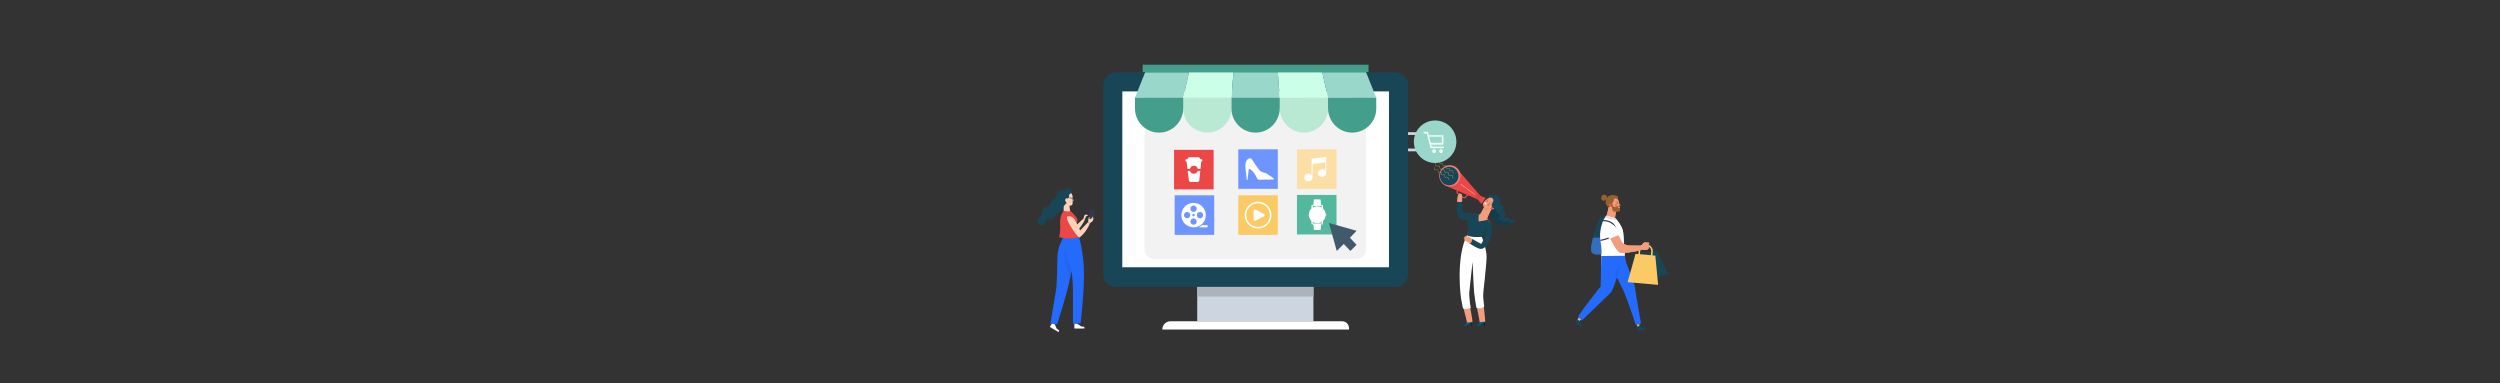 <?xml version="1.0" encoding="utf-8"?>
<!-- Generator: Adobe Illustrator 23.1.1, SVG Export Plug-In . SVG Version: 6.00 Build 0)  -->
<svg version="1.1" id="image_1_" xmlns="http://www.w3.org/2000/svg" xmlns:xlink="http://www.w3.org/1999/xlink" x="0px" y="0px"
	 viewBox="0 0 6339.7 971.7" style="enable-background:new 0 0 6339.7 971.7;" xml:space="preserve">
<rect x="0" y="0" width="6339.7" height="971.7" fill="#333333" stroke="none"/>
<style type="text/css">
	.st0{fill:none;stroke:#CDD6E0;stroke-width:7;stroke-miterlimit:10;}
	.st1{fill-rule:evenodd;clip-rule:evenodd;fill:#E6E8ED;}
	.st2{fill:#F29D7E;}
	.st3{fill:#E09275;}
	.st4{fill:#96612A;}
	.st5{fill:#ED6D53;}
	.st6{fill:#BD422A;}
	.st7{fill:#FFFFFF;}
	.st8{fill:#323657;}
	.st9{fill:#346FBF;}
	.st10{fill:#184657;}
	.st11{fill:#EEA886;}
	.st12{fill:#EDDAD3;}
	.st13{fill:#246AFC;}
	.st14{fill:none;}
	.st15{fill:#FCCA65;}
	.st16{fill:#439E8B;}
	.st17{fill:#2264ED;}
	.st18{fill-rule:evenodd;clip-rule:evenodd;fill:#98D7CA;}
	.st19{fill:#98D7CA;}
	.st20{fill:#F2FFF8;}
	.st21{fill:#CDD6E0;}
	.st22{fill:#ACB3BA;}
	.st23{fill:#F2F2F2;}
	.st24{fill:#CCFFE7;}
	.st25{fill:#B9E8D3;}
	.st26{fill:#143C4A;}
	.st27{fill:#035E80;}
	.st28{fill:#0D232B;}
	.st29{fill:#E39376;}
	.st30{fill:#C27457;}
	.st31{fill:#153E4D;}
	.st32{fill:#E85F5B;}
	.st33{fill:#D94141;}
	.st34{fill:#EB4747;}
	.st35{fill:#EC7C79;}
	.st36{fill:#FCC14A;}
	.st37{fill-rule:evenodd;clip-rule:evenodd;fill:#54B89E;}
	.st38{fill-rule:evenodd;clip-rule:evenodd;fill:#FFFFFF;}
	.st39{fill-rule:evenodd;clip-rule:evenodd;fill:#6E95FF;}
	.st40{fill-rule:evenodd;clip-rule:evenodd;fill:#FCDFA4;}
	.st41{fill-rule:evenodd;clip-rule:evenodd;fill:#FCCA65;}
	.st42{fill-rule:evenodd;clip-rule:evenodd;fill:#EB4747;}
	.st43{fill:none;stroke:#FFFFFF;stroke-width:4;stroke-miterlimit:10;}
	.st44{fill:#40596B;}
	.st45{fill:#FED1BA;}
	.st46{fill:#F5CFBF;}
	.st47{fill:#F26E5F;}
	.st48{fill:#171733;}
	.st49{fill:#F5C2AB;}
	.st50{fill:#0D1D7E;}
	.st51{fill:#2365F0;}
	.st52{fill:#37384F;}
</style>
<g>
	<g>
		<line class="st0" x1="3567.9" y1="338.7" x2="3645.9" y2="338.7"/>
		<line class="st0" x1="3567.9" y1="380.2" x2="3645.9" y2="380.2"/>
	</g>
	<path class="st1" d="M2761.1,266.9"/>
	<g>
		<path class="st2" d="M4076.6,571.1c7.9,6.7,20.9,3.8,23.4,2.1c4.6-3.1,2.1-4.1,3.4-8.8c-9.6-6.5-7.6-6-8-10.1
			c-0.4-4.6,5-27.7,5-27.7l-20.5-3.4c0,0-4.9,22.9-6.2,26.6c-0.8,2.3-6,6-8.2,8.7C4067.9,564,4071.8,567.1,4076.6,571.1z"/>
		<path class="st2" d="M4095.6,555.4c-0.1-0.3-0.1-0.7-0.2-1.1c-0.4-4.6,5-27.7,5-27.7l-20.5-3.4c0,0-4.9,22.9-6.2,26.6
			c-0.2,0.6-0.6,1.1-1.1,1.6L4095.6,555.4z"/>
		<path class="st3" d="M4095.1,540.9c0.8,0.1,1.6,0.2,2.3,0.2c1.4-8,2.8-15.4,2.8-15.4l-13.8-2
			C4085.7,532.4,4088.6,539.9,4095.1,540.9z"/>
		<path class="st2" d="M4106.3,517.7c0.8,9.4-1.9,17.4-10.9,18.1c-6.9,0.6-13.2-6.5-14-15.8s0.8-17.2,10.9-18.1
			C4103.4,500.9,4105.4,508.4,4106.3,517.7z"/>
		<path class="st4" d="M4073.2,505.9c-1.7,4.9-4.9,10.2,5.8,20.2l6.2-2.8l-5.9-13.5L4073.2,505.9z"/>
		<path d="M4101.7,515.3c0,0.5-0.3,1-0.9,1c-0.5,0-1-0.3-1-0.9c0-0.5,0.3-1,0.9-1C4101.2,514.4,4101.6,514.8,4101.7,515.3z"/>
		<path class="st5" d="M4087.8,525.8c-3.7,0.3-6.9-2.4-7.2-6.1c-0.3-3.7,2.4-6.9,6.1-7.2L4087.8,525.8z"/>
		<path class="st6" d="M4087.5,522.6c-1.9,0.2-3.6-1.3-3.8-3.2c-0.2-1.9,1.3-3.6,3.2-3.8L4087.5,522.6z"/>
		<path class="st5" d="M4101.1,520.5c0.1,1.6-1,3-2.7,3.2s-3-1-3.2-2.7c-0.1-1.6,1-3,2.7-3.2S4100.9,518.9,4101.1,520.5z"/>
		<path class="st5" d="M4104.8,514.4l4.6,5c0.5,0.6,0.3,1.6-0.5,1.8l-3.5,1L4104.8,514.4z"/>
		<path class="st4" d="M4086.8,514.1l0.4,5.2l1.8-0.1c-0.2-1.3-0.2-4.5-0.1-5.5L4086.8,514.1z"/>
		<path class="st4" d="M4102.7,505.1c2.1-2.1,1.5-7.5-5.9-9.6c-6.3-1.8-11.6-0.9-16.3,1.4c-4.1,2-5.4,5-5.9,5.1c0-1,0.9-2.4-0.4-5
			c-2.4-4.9-10.6-3.7-12.7,0.4s-1.6,9.8,3.9,11.7c2.5,0.8,6.5-2.1,7.7-3.3c0.3,1.1-1.1,3.5,0.4,7.7c2.5,7.2,12.3,2.8,14.7,1.4
			c3.3-1.8,4.4-6,5.2-11.2C4093.5,503.9,4096.4,502.3,4102.7,505.1z"/>
		<path class="st4" d="M4097,512.7c0.5,0,1,0,1.6,0h1.5c0.5,0,1,0,1.5,0c0.2,0,0.5,0,0.7,0h0.8c0,0,0,0,0.1,0c0,0,0,0,0.1,0
			s0.2-0.1,0.2-0.2c0.1-0.1,0-0.3-0.2-0.4c-0.1-0.1-0.3,0-0.4,0.2c0-0.1,0.1-0.1,0.2-0.2c0.1,0,0.1,0,0.1,0l0,0l0,0l0,0l-0.1-0.1
			l-0.2-0.1c-0.1-0.1-0.3-0.1-0.4-0.2c-0.3-0.1-0.5-0.2-0.8-0.2c-0.5-0.1-1.1-0.1-1.6-0.1s-1.1,0.1-1.6,0.2s-1,0.3-1.5,0.5
			c-0.1,0.1-0.2,0.2-0.1,0.4C4096.8,512.7,4096.9,512.7,4097,512.7z"/>
		<path class="st4" d="M4106.3,522.6c0,0,4.6,11.3,0.6,13.1c-6,2.8-13.5,0.4-16.1-0.5c-2.4-0.7-3.1-11.1-3.1-11.1l-0.5-4.9l1.8-0.1
			c0,0,1.5,6.2,6.3,6.1C4097.1,525.4,4101.2,522.3,4106.3,522.6z"/>
		<path class="st7" d="M4106.3,524.8c0.3,0,0.5-0.1,0.8-0.1c0.2,0.5,0.3,1.1,0.5,1.7c-0.3,0.1-0.7,0.2-1.2,0.3
			c-1.5,0.1-2.8-0.5-2.9-1.4C4103.4,524.4,4104.7,524.9,4106.3,524.8z"/>
	</g>
	<path class="st8" d="M4073.1,549.3l-6.6,53.4l-5.1,41.6c0,0-26.6,7.1-25.7-13c0.4-9.5,1.9-19.3,4-28.6
		c5.3-23.7,14.2-44.2,18.4-49.4C4064,546.1,4073.1,549.3,4073.1,549.3z"/>
	<path class="st9" d="M4066.6,602.7l-5.1,41.6c0,0-27.6,7.2-26.7-12.9c0.4-9.5,2.8-19.4,5-28.7L4066.6,602.7L4066.6,602.7z"/>
	<g>
		<g>
			<path class="st10" d="M4158.1,827.1c0,0,2.8,1.5,5.3,2s8.8,0,10.4,1.8s-2.5,6.4-8.2,6.7s-13.1,0.9-13.7,0.1
				c-0.6-0.8-0.7-7.7,0-9.7C4152.6,826,4158.1,827.1,4158.1,827.1z"/>
		</g>
	</g>
	<g>
		<g>
			<path class="st7" d="M4121.4,677.9l-61.2,5.1c0,0,2.9-47.5-1.7-72.6c-3-16.7,1.4-43.9,11.4-58.6c1.2-1.8,2.5-3.4,3.8-4.7
				c0,0,21.2,6.6,22.3,6.8c0.3,0.1,2.5,2.1,5.3,5.5l0,0c5.8,7.1,14.3,19.9,15.1,32.3C4117.5,610.1,4123.4,677.7,4121.4,677.9z"/>
		</g>
	</g>
	<g>
		<g>
			<path class="st11" d="M4163.4,632.9c-0.1,0.2-0.2,0.3-0.5,0.5c-1,0.6-3.4,1.4-6.5,2.2c-13,3.2-40,7.1-47.9,5.6
				c-10.4-1.9-31.2-48.7-31.2-48.7l19.1-12.1l15.7,31.7c1.5,3,3.8,5.4,6.7,6.9c3.1,1.6,7.2,3.4,10.7,3.5c6.9,0.2,16.5,0.3,23.4,0.3
				c3.2,0,5.9,0,7.5,0c1,0,1.5,0,1.5,0S4164.6,629.8,4163.4,632.9z"/>
		</g>
	</g>
	<g>
		<g>
			<polygon class="st11" points="4156.7,820.3 4157.4,826.6 4152,828.1 4150.5,821 			"/>
		</g>
	</g>
	<g>
		<g>
			<path class="st11" d="M4161.4,622.9c0,0,3.2-2,4.6-4.9c1.3-2.9,6.8-4.1,9.4-3.1s5.7-0.6,6.7,1.2s-2,4.1-1.6,5.8
				c0.4,1.6,2.6,9.2-3.5,11.1c-6.1,2-11.5-0.4-14.6,0.6C4159.1,634.7,4161.4,622.9,4161.4,622.9z"/>
		</g>
	</g>
	<path class="st12" d="M4106.7,595.1l-26.2,11.2c0,0-0.8-1.8-1.8-4.6L4105,590C4106.1,593,4106.7,595.1,4106.7,595.1z"/>
	<path class="st12" d="M4101.2,559.4c-19-3-31.3-7.6-31.3-7.6c1.2-1.8,2.5-3.4,3.8-4.7c0,0,21.2,6.6,22.3,6.8
		C4096.3,554,4098.4,556,4101.2,559.4z"/>
	<g>
		<path class="st8" d="M4098.9,580.1c-2-9.1-8.5-16.1-18.3-19.8c-4.8-1.8-10.3-2.7-14.4-2.4c-0.5,1.1-1,2.3-1.5,3.4
			c0.8-0.1,2-0.3,3.1-0.3c3.2,0,7.4,0.6,11.7,2.2c5.1,1.9,13.9,6.7,16.3,17.5c0.9,4.2,0.1,7.9-2.4,11.4
			c-7.2,9.8-26.2,14.3-35.2,15.9c0.1,0.8,0.2,1.6,0.4,2.3c0,0.2,0.1,0.5,0.1,0.8c9.4-1.7,29.4-6.4,37.3-17.2
			C4099,589.8,4100,585.1,4098.9,580.1z"/>
	</g>
	<g>
		<g>
			<path class="st7" d="M4106.7,595.1l-26.2,11.2c0,0-0.8-1.8-1.8-4.6c-2.8-8-7.4-23.9-1.4-28.8c14.3-11.8,23.9,7.4,27.6,17.1
				C4106.1,593,4106.7,595.1,4106.7,595.1z"/>
		</g>
	</g>
	<polygon class="st10" points="4230.4,695 4163.6,714.1 4157.4,647.9 4200.7,635.5 	"/>
	<path class="st10" d="M4194.8,645c-0.9,0.3-1.9-0.3-2.2-1.2l-3.8-13.3c-1.9-6.6-8.8-10.5-15.4-8.6s-10.5,8.8-8.6,15.4l3.8,13.3
		c0.3,0.9-0.3,1.9-1.2,2.2c-0.9,0.3-1.9-0.3-2.2-1.2l-3.8-13.3c-2.4-8.5,2.5-17.4,11-19.8c8.5-2.4,17.4,2.5,19.8,11l3.8,13.3
		C4196.3,643.7,4195.7,644.7,4194.8,645z"/>
	<path class="st10" d="M4073.1,549.3l-6.6,53.4l-5.1,41.6c0,0-26.6,7.1-25.7-13c0.4-9.5,1.9-19.3,4-28.6
		c5.3-23.7,14.2-44.2,18.4-49.4C4064,546.1,4073.1,549.3,4073.1,549.3z"/>
	<path class="st9" d="M4066.6,602.7l-5.1,41.6c0,0-27.6,7.2-26.7-12.9c0.4-9.5,2.8-19.4,5-28.7L4066.6,602.7L4066.6,602.7z"/>
	<path class="st13" d="M4161.2,819c-1-3.1-16.3-95.7-16.3-95.7c-4.4-14.9-23.8-64.3-23.8-64.3s-38.1,14.7-31.2,24
		c2.7,3.7,28.3,56.9,28.3,56.9l0,0l0,0c5.7,12.7,29,78.6,28.9,81.8C4146.8,824.9,4162.2,822.2,4161.2,819z"/>
	<g>
		<g>
			<path class="st7" d="M4119.5,644.6l-58.6,4.7c0,0,2.1-13.8-2.4-39c-3-16.7,1.4-43.9,11.4-58.6c1.2-1.8,2.5-3.4,3.8-4.7
				c0,0,21.2,6.6,22.3,6.8c0.3,0.1,2.5,2.1,5.3,5.5l0,0c5.8,7.1,14.3,19.9,15.1,32.3C4117.5,610.1,4119.5,644.6,4119.5,644.6z"/>
		</g>
	</g>
	<path class="st12" d="M4106.7,595.1l-26.2,11.2c0,0-0.8-1.8-1.8-4.6L4105,590C4106.1,593,4106.7,595.1,4106.7,595.1z"/>
	<path class="st12" d="M4100.8,558.8c-19-3-30.7-7.4-30.7-7.4c1.2-1.8,2.5-3.4,3.8-4.7c0,0,20.6,6.4,21.7,6.6
		C4095.9,553.4,4098.1,555.4,4100.8,558.8z"/>
	<g>
		<path class="st8" d="M4098.9,580.1c-2-9.1-8.5-16.1-18.3-19.8c-4.8-1.8-10.3-2.7-14.4-2.4c-0.5,1.1-1,2.3-1.5,3.4
			c0.8-0.1,2-0.3,3.1-0.3c3.2,0,7.4,0.6,11.7,2.2c5.1,1.9,13.9,6.7,16.3,17.5c0.9,4.2,0.1,7.9-2.4,11.4
			c-7.2,9.8-26.2,14.3-35.2,15.9c0.1,0.8,0.2,1.6,0.4,2.3c0,0.2,0.1,0.5,0.1,0.8c9.4-1.7,29.4-6.4,37.3-17.2
			C4099,589.8,4100,585.1,4098.9,580.1z"/>
	</g>
	<g>
		<g>
			<path class="st10" d="M4005.5,813c0,0-0.3,1.6,0.8,3.6c1.1,2.1,5.9,7.4,5.6,9.5c-0.3,2.2-5.9,1.9-9.4-1.9
				c-3.5-3.8-8.7-7.8-8.5-8.7s5.4-5.7,7.3-6.3C4003.1,808.6,4005.5,813,4005.5,813z"/>
		</g>
	</g>
	<line class="st14" x1="4010.1" y1="809.3" x2="4005.6" y2="814"/>
	<polygon class="st15" points="4204.8,722.4 4127.4,715.5 4147.5,643.8 4197.7,648.2 	"/>
	<path class="st15" d="M4187.7,655.8c-1.1-0.1-1.9-1.1-1.8-2.1l1.4-15.4c0.7-7.7-5-14.5-12.7-15.1s-14.5,5-15.1,12.7l-1.4,15.4
		c-0.1,1.1-1.1,1.9-2.1,1.8s-1.9-1.1-1.8-2.1l1.4-15.4c0.9-9.8,9.6-17.1,19.4-16.3s17.1,9.6,16.3,19.4l-1.4,15.4
		C4189.8,655,4188.8,655.9,4187.7,655.8z"/>
	<g>
		<g>
			<path class="st2" d="M4163.4,632.9c-0.1,0.2-0.2,0.3-0.5,0.5c-1,0.6-3.4,1.4-6.5,2.2c-13,3.2-40,7.1-47.9,5.6
				c-10.4-1.9-31.2-48.7-31.2-48.7l19.1-12.1l15.7,31.7c1.5,3,3.8,5.4,6.7,6.9c3.1,1.6,7.2,3.4,10.7,3.5c6.9,0.2,16.5,0.3,23.4,0.3
				c3.2,0,5.9,0,7.5,0c1,0,1.5,0,1.5,0S4164.6,629.8,4163.4,632.9z"/>
		</g>
	</g>
	<g>
		<g>
			<path class="st2" d="M4161.4,622.9c0,0,3.2-2,4.6-4.9c1.3-2.9,6.8-4.1,9.4-3.1s5.7-0.6,6.7,1.2s-2,4.1-1.6,5.8
				c0.4,1.6,2.6,9.2-3.5,11.1c-6.1,2-11.5-0.4-14.6,0.6C4159.1,634.7,4161.4,622.9,4161.4,622.9z"/>
		</g>
	</g>
	<g>
		<g>
			<path class="st7" d="M4106.7,595.1l-26.2,11.2c0,0-0.8-1.8-1.8-4.6c-2.8-8-7.4-23.9-1.4-28.8c14.3-11.8,23.9,7.4,27.6,17.1
				C4106.1,593,4106.7,595.1,4106.7,595.1z"/>
		</g>
	</g>
	<rect x="2897.6" y="164.1" class="st16" width="572.8" height="19.4"/>
	<g>
		<g>
			<polyline class="st11" points="4005.6,814 4000.2,809.7 4004.8,804.4 4010.1,809.3 			"/>
		</g>
	</g>
	<path class="st13" d="M4120.9,648.6l-60,0.7c-0.7,8.4-1.5,58.2-1.8,77.2h-0.1c0,0-60,74.7-56.9,78.3c0.6,0.6,9.9,7.4,9.9,7.4
		l72.9-70.2c9.3-14.7,20.1-51.2,22.1-69.7c2-0.5,14.4-9.9,14.4-9.9L4120.9,648.6z"/>
	<path class="st17" d="M4098.5,708.8l-0.8-23.4c0,0,7.3-3,13-21.3C4110.6,664.1,4106,683.4,4098.5,708.8z"/>
	<circle class="st18" cx="3639.3" cy="359.4" r="53.9"/>
	<g>
		<ellipse class="st19" cx="3639.3" cy="359.4" rx="47.1" ry="47.9"/>
		<g>
			<g>
				<path class="st20" d="M3630.5,371.7l-1.4-4.8h31.3v-23.8H3623l-2-8.8h-10.9v4.1h8.2l9.5,37.4h34v-4.1L3630.5,371.7L3630.5,371.7
					z M3656.3,346.5v15.7h-27.9l-4.1-15.7H3656.3z"/>
				<ellipse class="st20" cx="3636.6" cy="383.3" rx="4.8" ry="4.8"/>
				<ellipse class="st20" cx="3654.3" cy="383.3" rx="4.8" ry="4.8"/>
			</g>
		</g>
	</g>
	<path class="st10" d="M3538.3,183.5H2830c-17.8,0-32.3,14.5-32.3,32.3v479.7c0,17.8,14.5,32.3,32.3,32.3h708.3
		c17.8,0,32.3-14.5,32.3-32.3V215.8C3570.6,198,3556,183.5,3538.3,183.5z"/>
	<path class="st7" d="M2846.1,231.8h676.1c0,0,0.1,0,0.1,0.1v445.8c0,0,0,0.1-0.1,0.1h-676.1c0,0-0.1,0-0.1-0.1L2846.1,231.8
		C2846,231.8,2846,231.8,2846.1,231.8z"/>
	<path class="st21" d="M3036.1,727.7h294.5c0,0,0.1,0,0.1,0.1v86.8c0,0,0,0.1-0.1,0.1h-294.5c0,0-0.1,0-0.1-0.1L3036.1,727.7
		C3036,727.7,3036,727.7,3036.1,727.7z"/>
	<path class="st22" d="M3036.1,727.7h294.5c0,0,0.1,0,0.1,0.1v24c0,0,0,0.1-0.1,0.1h-294.5c0,0-0.1,0-0.1-0.1L3036.1,727.7
		C3036,727.7,3036,727.7,3036.1,727.7z"/>
	<path class="st23" d="M3464.3,243.1v389c0,13.6-11.6,24.6-25.8,24.6h-510.3c-14.3,0-25.8-11-25.8-24.6v-389c0,0,0-0.1,0.1-0.1
		L3464.3,243.1C3464.2,243.1,3464.3,243.1,3464.3,243.1z"/>
	<g>
		<path class="st19" d="M3000.5,247.7h-122.2c-0.1,0-0.1-0.1-0.1-0.1l25.7-64.2c0,0,0,0,0.1,0h111c0.1,0,0.1,0,0.1,0.1L3000.5,247.7
			C3000.6,247.7,3000.5,247.7,3000.5,247.7z"/>
		<path class="st24" d="M3122.9,247.7h-122.2c-0.1,0-0.1,0-0.1-0.1l14.5-64.2c0,0,0-0.1,0.1-0.1h112.6c0,0,0.1,0,0.1,0.1
			L3122.9,247.7L3122.9,247.7z"/>
		<path class="st19" d="M3245.2,247.7H3123c0,0-0.1,0-0.1-0.1l4.8-64.2c0,0,0-0.1,0.1-0.1h112.6c0,0,0.1,0,0.1,0.1L3245.2,247.7
			C3245.3,247.7,3245.3,247.7,3245.2,247.7z"/>
		<path class="st24" d="M3367.6,247.7h-122.2c0,0-0.1,0-0.1-0.1l-4.8-64.2c0,0,0-0.1,0.1-0.1h112.6c0,0,0.1,0,0.1,0.1L3367.6,247.7
			C3367.7,247.7,3367.6,247.7,3367.6,247.7z"/>
		<path class="st19" d="M3489.9,247.7h-122.2c0,0-0.1,0-0.1-0.1l-14.5-64.2c0,0,0-0.1,0.1-0.1h110.9h0.1l25.7,64.2
			C3490,247.7,3490,247.7,3489.9,247.7z"/>
		<g>
			<path class="st25" d="M3000.6,275.1c0,33.4,26.7,60.5,59.9,61.2c34.5,0.7,62.5-27.7,62.5-62.2v-26.3c0,0,0-0.1-0.1-0.1h-122.2
				c0,0-0.1,0-0.1,0.1L3000.6,275.1L3000.6,275.1z"/>
			<path class="st25" d="M3245.3,247.8v26.3c0,34.5,28,62.9,62.5,62.2c33.2-0.7,59.9-27.8,59.9-61.2v-27.3c0,0,0-0.1-0.1-0.1
				L3245.3,247.8C3245.3,247.7,3245.3,247.8,3245.3,247.8z"/>
		</g>
		<g>
			<path class="st16" d="M2878.2,275.1c0,33.4,26.7,60.5,59.9,61.2c34.5,0.7,62.5-27.7,62.5-62.2v-26.3c0,0,0-0.1-0.1-0.1h-122.2
				c0,0-0.1,0-0.1,0.1L2878.2,275.1L2878.2,275.1z"/>
			<path class="st16" d="M3122.9,275.1c0,33.4,26.7,60.5,59.9,61.2c34.5,0.7,62.5-27.7,62.5-62.2v-26.3c0,0,0-0.1-0.1-0.1H3123
				c0,0-0.1,0-0.1,0.1V275.1L3122.9,275.1z"/>
			<path class="st16" d="M3367.7,247.8v26.3c0,34.5,28,62.9,62.5,62.2c33.2-0.7,59.9-27.8,59.9-61.2v-27.3c0,0,0-0.1-0.1-0.1
				L3367.7,247.8C3367.7,247.7,3367.7,247.8,3367.7,247.8z"/>
		</g>
	</g>
	<g>
		<path class="st10" d="M3798.6,501.7c-0.6-4.8-1.9-7.4-5.9-7.9c-3.4-0.4-3.6,2.5-7.5,2.3c-4.2-0.1-4.9-3.5-9.2-0.5
			c-3.1,2.2-3,7.4,0.7,13.4s-1.1,18,8.1,22.1c9.2,4.1,7.4-5.5,11.7-2.9C3800.8,530.8,3799,505.2,3798.6,501.7z"/>
		<path class="st10" d="M3795.5,502.9c5.5,0.2,10.3,2.6,9.4,5.9c-0.9,3.3-1.5,8.9,2.2,10.7s7.2,6.5,5,11.8c-2.2,5.4,0.9,4.2,4,7.9
			c4.5,5.4-2.5,8.2-1.8,10.5c0.8,3,2.6,3.6,7.7,2.5c5.1-1.1,6.2,2.8,8.2,5.7c1.9,2.9,7.3-3.6,9.8-0.8c2.5,2.7,1.2,10.2-5.2,10.5
			c-6.5,0.3-6.6-1.7-10.7-0.3c-5.8,2-3.9,5.7-7.1,6.4c-5.7,1.3-6.1-3.6-9.9-5.5c-3.7-1.9-6.3,4.9-11.5,3.3c-4-1.2-1.8-8-7.1-9.9
			c-8.6-3,2.6-10.2-1.8-9.2c-6.5,1.4-10.1-4.1-5.7-6.8c3.5-2.2-1.7-3.3-2.4-8.2c-0.4-2.8,2.8-13.8,2.8-13.8L3795.5,502.9z"/>
		<path class="st26" d="M3835.1,563.6c-2.1,2.2-4.6,1-6.8-0.5c-2.3-1.5-2.3-2.3-6.8-2.8s-5.1,3.4-7.7,2.7c-2.6-0.6-2.5-4.3-5.4-5.8
			c-2.9-1.6-4.9,1-7.6,0.8c-2.7-0.2,3.8-8.7,3-12c-0.7-3.3-4.5-3.6-6.7-4.9s-1.7-3.3-2.2-6.3c-0.6-3-1.7-4-5.9-6l-8-4
			c-0.8,2.9-2.8,10.5-2.5,12.7c0.7,4.9,5.9,6,2.4,8.2c-4.3,2.8-0.7,8.2,5.7,6.8c4.3-0.9-6.8,6.3,1.8,9.2c5.4,1.8,3.1,8.7,7.1,9.9
			c5.2,1.5,7.8-5.3,11.5-3.3c3.7,1.9,4.2,6.8,9.9,5.5c3.2-0.7,1.3-4.4,7.1-6.4c4.1-1.4,4.2,0.6,10.7,0.3c3.5-0.2,5.5-2.4,6.2-4.9
			C3839.3,562.4,3836.6,562,3835.1,563.6z"/>
		<g>
			<path class="st2" d="M3725.3,740.5c0.3-11.1,1.8-25.7,3.7-39.8c-7.9,0-15.8,0.1-23.7,0.2c0.4,16.5,1,33.6,1.4,48.8
				c0.7,26,13.5,62.4,13,67.3c-0.6,3,9.7,2.3,14.1,0C3734.2,802.7,3724.3,773.9,3725.3,740.5z"/>
			<g>
				<path class="st27" d="M3733.8,817.1c0,0.4,0,0.9,0,1.3l-0.2,8h-2.6l-0.9-6.8c-1.9,0.7-3.7,1.6-5.8,4c-3.5,3.9-7.3,3.3-9.2,3.3
					c-1.4,0-4.2,0.2-4.6,0c0-3,7.7-3.1,9.2-9.3c0-0.1,0-0.3,0.1-0.5C3721.8,820.9,3729.9,815,3733.8,817.1z"/>
				<path class="st28" d="M3729.9,818.7c-3.6,0.7-6.5,4.8-8.6,6.2c-2,1.4-5.9,1.4-10.8,1.4c0,0.1-0.1,0.3-0.1,0.5
					c0.4,0.2,3.2,0,4.6,0c1.9,0,5.7,0.6,9.2-3.3c2.1-2.4,3.9-3.3,5.8-4l0.9,6.8h2.6c0,0,0.2-8.1,0.2-8.2
					C3732.9,818.2,3731.6,818.4,3729.9,818.7z"/>
			</g>
		</g>
		<g>
			<path class="st2" d="M3765.5,699.9c-9,0-17.9,0-26.9,0c0,16.7,0.4,34.4,1.7,47.6c2.6,25.9,12.1,64.1,11.8,68.8
				c-0.6,2.8,9.7,2,14.1,0c0.2-14.6-6.2-53.2-6-73.2C3760.3,733.5,3762.7,717.4,3765.5,699.9z"/>
			<g>
				<path class="st27" d="M3766.2,816.3c0,0.5-0.2,10-0.2,10h-2.5l-1-7c-1.9,1.1-3.6,2.6-5.7,4.9c-3.5,3.9-7.1,3.6-9,3.6
					c-1.4,0-2.2-0.3-2.6-0.5c0.2-1.6,5.4-4.3,6.9-10.5c0-0.1,0-0.3,0.1-0.5C3753,818.5,3761.9,814.7,3766.2,816.3z"/>
				<path class="st28" d="M3756.7,824.2c2.1-2.4,3.9-3.8,5.7-4.9l1,7h2.5l0.2-8.5c-1.1,0.1-2.7,0.4-4.2,0.8c-2.7,0.9-5.2,4.9-8,6.9
					c-2.6,1.9-5.8,1.6-8.6,1.1c-0.2,0.2-0.3,0.5-0.3,0.7c0.4,0.2,1.2,0.5,2.6,0.5C3749.7,827.8,3753.3,828.1,3756.7,824.2z"/>
			</g>
		</g>
		<path class="st2" d="M3771.6,571c2.2-2.7,4.4-4.9,7.2-6.7c-4.3-5.6-8.1-9.7-7-12.8c1.2-3.6,12.5-26.2,12.5-26.2l-16.3-9
			c0,0-11.1,23.1-14,26.3c-2.6,3-3.3,1.1-13-0.4c-3.6,4.9-6.4,9.7-9.2,15.1c3.3,1.2,8.7,3.4,14.2,6.5c6.7,3.8,15.3,6.8,19.6,14.2
			C3767.5,575.6,3769.6,573.4,3771.6,571z"/>
		<path class="st2" d="M3753.3,543.4c0.2-0.2,0.5-0.4,0.8-0.8c2.9-3.3,14-26.3,14-26.3l16.3,9c0,0-11.3,22.6-12.5,26.2
			c-0.2,0.6-0.2,1.2-0.1,1.8L3753.3,543.4z"/>
		<path class="st5" d="M3779.8,520c-2.7,2.2-3.1,6.3-0.9,9c2.2,2.7,6.3,3.1,9,0.9s3.1-6.3,0.9-9
			C3786.5,518.1,3782.5,517.7,3779.8,520z"/>
		<path class="st6" d="M3781.7,522.3c-1.4,1.2-1.6,3.3-0.5,4.7c1.2,1.4,3.3,1.6,4.7,0.5c1.4-1.2,1.6-3.3,0.5-4.7
			C3785.3,521.3,3783.2,521.1,3781.7,522.3z"/>
		<path class="st29" d="M3766.6,531.8c-1.6-0.5-3.9-1.4-4.9-2.6c3.4-6.7,6.4-12.8,6.4-12.8l13.2,7.3
			C3777.4,529.9,3771.4,533.2,3766.6,531.8z"/>
		<path class="st2" d="M3769.1,506.2c-10,8-10,13.7-5.8,18.8s13.5,5.3,20.7-0.1c7.2-5.3,10.7-12.7,4.9-19.7
			C3782.6,497.6,3776.1,500.6,3769.1,506.2z"/>
		<path class="st30" d="M3783.3,516.8c-0.5-1.2-1.1-2.3-1.9-3.2c-0.4-0.5-0.9-0.9-1.4-1.2s-1.1-0.7-1.6-0.8l0,0
			c-0.1,0-0.1-0.1-0.1-0.2s0.1-0.1,0.1-0.1c1.4,0.2,2.5,1,3.4,2c0.4,0.5,0.8,1.1,1.1,1.7c0.1,0.3,0.3,0.6,0.4,0.9l0.3,0.9
			c0,0.1,0,0.1-0.1,0.2C3783.4,516.9,3783.3,516.8,3783.3,516.8L3783.3,516.8z"/>
		<path d="M3777.4,514.7c-0.4,0.3-0.4,0.8-0.1,1.2c0.3,0.4,0.8,0.4,1.2,0.1c0.4-0.3,0.4-0.8,0.1-1.2
			C3778.3,514.5,3777.7,514.4,3777.4,514.7z"/>
		<path class="st30" d="M3776.1,507.5c-0.1-0.3-0.2-0.6-0.4-0.9c-0.3-0.6-0.7-1.1-1.1-1.7c-0.5-0.5-1.1-1-1.7-1.4
			c-0.2,0.1-0.3,0.2-0.5,0.3c0.1,0.1,0.3,0.2,0.4,0.3c0.5,0.4,1,0.8,1.4,1.2c0.8,0.9,1.4,2,1.9,3.2l0,0c0,0.1,0.1,0.1,0.2,0.1
			c0.1,0,0.1-0.1,0.1-0.2L3776.1,507.5z"/>
		<path d="M3770.7,507c-0.4,0.3-0.4,0.8-0.1,1.2s0.8,0.4,1.2,0.1s0.4-0.8,0.1-1.2C3771.6,506.7,3771,506.7,3770.7,507z"/>
		<path class="st5" d="M3768,507.4l-0.1-0.1c-1.6,1.4-2.9,2.7-3.9,3.9c1,1.1,2.7,1.1,3.9,0.1C3769,510.3,3769.1,508.5,3768,507.4z"
			/>
		<path class="st5" d="M3772.8,517.5c-1.2,1-1.4,2.7-0.4,3.9s2.7,1.4,3.9,0.4s1.4-2.7,0.4-3.9S3774,516.5,3772.8,517.5z"/>
		<path class="st7" d="M3765.8,513.5c-1.2,1-1.4,2.7-0.4,3.9s2.7,1.4,3.9,0.4s-0.3-1.6-1.3-2.8
			C3767.1,513.8,3767,512.6,3765.8,513.5z"/>
		<path class="st5" d="M3775.1,510h-4.8c-0.6,0-0.9,0.6-0.7,1.1l1.2,2.3L3775.1,510z"/>
		<path class="st7" d="M3720,596.2c-7.4,16.6-14.4,36.2-17.4,73.1s0.4,75,2.6,88.2c2.2,13.3,4.8,24.7,4.8,24.7s5.2,1.5,10,1.1
			s9.6-2.2,9.6-2.2s-4.9-24.5-3.6-41.1c1.4-16.5,8.4-76,8.4-76s2.2,63.1,4.1,79.8c1.8,16.6,5.5,36.6,5.5,36.6s4.4,2.2,10.3,1.5
			c5.9-0.7,9.6-4.8,9.6-4.8s-4.1-18.1-2.2-37.3c1.8-19.2,7-62.4,8.1-84.9s-12.2-54.6-12.2-54.6L3720,596.2z"/>
		<path class="st10" d="M3772,576.5c1.2-1.3,2.5-3,3.6-4.3c2.2-2.7,0.4-6.1,3.2-7.9c-2.2-2.9-4.3-5.4-5.7-7.5
			c-7.3,2.9-23,4.7-23.3,4.6c-0.4-0.1-1.2-11,0.9-17.3c-1.5-0.3-3.7-1.2-7.9-1.9l0,0c-0.3-0.1-0.7-0.1-1.1-0.2
			c-0.3,0-0.6-0.1-0.9-0.1l0,0c-0.9-0.1-2-0.1-2.9,0c-1,0.7-1.8,1.6-3.5,3.9c-2.6,3.5-3.6,6-3.8,6.9l0,0c0,0-8.2,3.4-9.3,10.5
			c-1.1,7,3.5,11.1,3.5,11.1l-4.8,22.1c0,0,5.5,3.7,16.6,4.4c15,1,21-0.3,21-0.3l10.8-12.2l2-11.2
			C3770.4,576.9,3773.5,577.7,3772,576.5z"/>
		<path class="st10" d="M3790.7,529.9c-16.6-9.6-1.6-17.7-3.7-23.3c-2.8-7.7-9-6.4-9.4-6.8c-1.2-1.4,6.5-2.5,6.5-2.5l16.1,17.1
			L3790.7,529.9z"/>
		<path class="st31" d="M3761,596.5c1.6-7.1,3.5-9.8,7.4-16.1v7.7L3761,596.5z"/>
		<path class="st10" d="M3777.8,608.4c-6.9,14-14.1,23.8-23.8,22.7c-7.5-0.9-21.3-9.8-28.5-14.7c3.9-2.8,5.3-6.6,6.1-11.4
			c8.4,5,24.7,13.6,24.7,13.6s3.4-5.3,7.7-15.1s5.8-24.2,5.8-24.2s-0.4-0.4-1-1c3.3-4.8,6.9-9.5,9.6-14.7c0.2,0.3,0.4,0.5,0.6,0.8
			C3786.1,575.3,3784.6,594.4,3777.8,608.4z"/>
		<path class="st2" d="M3728,617.9c-2.2-1.4-3.9-2.4-4.4-2.7c-2.5-1.5-11.6-6.4-10.7-7.9c0.4-0.6,1.2-0.6,2.1-0.1
			c1,0.5,2.1,1,2.7,1.3c-1.6-0.8-6.9-3.7-6.2-5.1c0.4-0.8,2.3,0,4.3,0.9c1.4,0.6,2.7,1.4,3.4,1.7c-0.8-0.5-2.6-1.5-4.2-2.5
			c-1.7-1.1-3-2.2-2.4-2.9c0.5-0.6,1.8-0.2,3.2,0.6c1.1,0.6,2.3,1.3,3.2,1.8c-1.9-1.2-4.8-3.2-4-4.1c1.1-1.2,8.7,3.7,9.4,4.3
			c-0.4-0.4-2.7-2.4-3.1-2.9c-0.7-0.8-0.6-1.9,0.7-1.8c1.1,0.1,6.5,3.8,8.5,6.1c0.8,0.5,1.9,1,3,1.6
			C3733,611,3731.7,614.9,3728,617.9z"/>
		<path class="st2" d="M3694.8,511.4c0,0,0.9-17.5,4.5-20.1s7.9,2.9,8.4,3.9c0.4,1-0.2,2.6-0.2,5.2s0.6,9.5,0.6,9.5l-1.4,3.7
			l-10.2,0.4L3694.8,511.4z"/>
		<path class="st10" d="M3738,541.8c-18-2.6-29.1-3.3-29.1-3.3s-0.2-17.5-0.8-28.5c0,0-1.5,2.7-5.2,2.7s-8.1-1.2-8.1-1.2
			s-3.6,35.8,6,41.3c13.7,7.8,35,5.7,35,5.7L3738,541.8z"/>
		<g>
			<path class="st32" d="M3709,501.6l-12.9-9.5c-2.9-2.1-3.6-6.2-1.4-9.2l1.9-2.7c0.4-0.6,1.2-0.7,1.8-0.3c0.6,0.4,0.7,1.2,0.3,1.8
				l-1.9,2.7c-1.3,1.8-0.9,4.3,0.9,5.6l12.9,9.5c1.8,1.3,4.3,0.9,5.6-0.9l5.5-7.5c0.4-0.6,1.2-0.7,1.8-0.3c0.6,0.4,0.7,1.2,0.3,1.8
				l-5.5,7.5C3716.1,503.1,3712,503.7,3709,501.6z"/>
			<g>
				<path class="st33" d="M3696.8,484.5l1.9-2.7c0.4-0.6,0.3-1.4-0.3-1.8s-1.4-0.3-1.8,0.3l-1.9,2.7c-0.7,0.9-1.1,2-1.2,3l2.5,1.1
					C3696,486.2,3696.2,485.3,3696.8,484.5z"/>
				<path class="st33" d="M3723.7,492.6c0.4-0.6,0.3-1.4-0.3-1.8s-1.4-0.3-1.8,0.3l-3.9,5.4l2.4,1.1L3723.7,492.6z"/>
			</g>
			<polygon class="st34" points="3747.3,505.6 3660.8,468.8 3692.6,425.3 3753.9,496.6 			"/>
			<polygon class="st34" points="3756.5,517.2 3747.3,505.6 3753.9,496.6 3767.7,501.9 			"/>
			
				<ellipse transform="matrix(0.39 -0.921 0.921 0.39 1832.005 3657.521)" class="st35" cx="3676.2" cy="446.2" rx="26.9" ry="26.9"/>
			
				<ellipse transform="matrix(0.988 -0.153 0.153 0.988 -25.021 567.669)" class="st10" cx="3675.8" cy="446.4" rx="23.6" ry="23.6"/>
			<path class="st36" d="M3685.6,439.9c-0.1,0-0.1,0-0.2-0.1c-1.2-0.9-1.2-2.2-1.1-3.4c0-1.2,0.1-2.2-0.9-2.9c-0.9-0.7-1.9-0.3-3,0
				c-1.1,0.4-2.4,0.8-3.6,0c-1.2-0.9-1.2-2.2-1.1-3.4c0-1.2,0.1-2.2-0.9-2.9c-0.9-0.7-1.9-0.3-3,0c-1.1,0.4-2.4,0.8-3.6,0
				c-1.2-0.9-1.2-2.2-1.1-3.4c0-1.2,0.1-2.2-0.9-2.9c-0.9-0.7-1.9-0.3-3,0c-1.1,0.4-2.4,0.8-3.6,0c-1.2-0.9-1.2-2.2-1.1-3.4
				c0-1.2,0.1-2.2-0.9-2.9c-0.9-0.7-1.9-0.3-3,0c-1.1,0.4-2.4,0.8-3.6,0c-1.2-0.9-1.2-2.2-1.1-3.4c0-1.2,0.1-2.2-0.9-2.9
				c-0.1-0.1-0.2-0.3-0.1-0.5c0.1-0.1,0.3-0.2,0.5-0.1c1.2,0.9,1.2,2.2,1.1,3.4c0,1.2-0.1,2.2,0.9,2.9c0.9,0.7,1.9,0.3,3,0
				c1.1-0.4,2.4-0.8,3.6,0c1.2,0.9,1.2,2.2,1.1,3.4c0,1.2-0.1,2.2,0.9,2.9c0.9,0.7,1.9,0.3,3,0c1.1-0.4,2.4-0.8,3.6,0
				c1.2,0.9,1.2,2.2,1.1,3.4c0,1.2-0.1,2.2,0.9,2.9c0.9,0.7,1.9,0.3,3,0c1.1-0.4,2.4-0.8,3.6,0c1.2,0.9,1.2,2.2,1.1,3.4
				c0,1.2-0.1,2.2,0.9,2.9c0.9,0.7,1.9,0.3,3,0c1.1-0.4,2.4-0.8,3.6,0c1.2,0.9,1.2,2.2,1.1,3.4c0,1.2-0.1,2.2,0.9,2.9
				c0.1,0.1,0.2,0.3,0.1,0.5C3685.8,439.8,3685.7,439.9,3685.6,439.9z"/>
			<path class="st36" d="M3685.2,452.3c-0.1,0-0.1,0-0.2-0.1c-1.5-1.1-1.5-2.5-1.6-3.9c-0.1-1.3-0.1-2.5-1.3-3.4s-2.4-0.6-3.7-0.2
				s-2.7,0.7-4.2-0.3c-1.5-1.1-1.5-2.5-1.6-3.9c-0.1-1.3-0.1-2.5-1.3-3.4s-2.4-0.6-3.7-0.2s-2.7,0.7-4.2-0.3
				c-1.5-1.1-1.5-2.5-1.6-3.9c-0.1-1.3-0.1-2.5-1.3-3.4s-2.4-0.6-3.7-0.2s-2.7,0.7-4.2-0.3c-1.5-1.1-1.5-2.5-1.6-3.9
				c-0.1-1.3-0.1-2.5-1.3-3.4s-2.4-0.6-3.7-0.2s-2.7,0.7-4.2-0.3c-1.5-1.1-1.5-2.5-1.6-3.9c-0.1-1.3-0.1-2.5-1.3-3.4
				c-0.1-0.1-0.2-0.3-0.1-0.5c0.1-0.1,0.3-0.2,0.5-0.1c1.5,1.1,1.5,2.5,1.6,3.9c0.1,1.3,0.1,2.5,1.3,3.4s2.4,0.6,3.7,0.2
				s2.7-0.7,4.2,0.3c1.5,1.1,1.5,2.5,1.6,3.9c0.1,1.3,0.1,2.5,1.3,3.4s2.4,0.6,3.7,0.2s2.7-0.7,4.2,0.3c1.5,1.1,1.5,2.5,1.6,3.9
				c0.1,1.3,0.1,2.5,1.3,3.4s2.4,0.6,3.7,0.2s2.7-0.7,4.2,0.3c1.5,1.1,1.5,2.5,1.6,3.9c0.1,1.3,0.1,2.5,1.3,3.4s2.4,0.6,3.7,0.2
				s2.7-0.7,4.2,0.3c1.5,1.1,1.5,2.5,1.6,3.9c0.1,1.3,0.1,2.5,1.3,3.4c0.1,0.1,0.2,0.3,0.1,0.5
				C3685.4,452.3,3685.3,452.3,3685.2,452.3z"/>
			<path class="st36" d="M3673.6,456.3c-0.1,0-0.1,0-0.2-0.1c-1.2-0.9-1.2-2.2-1.1-3.4c0-1.2,0.1-2.2-0.9-2.9c-0.9-0.7-1.9-0.3-3,0
				c-1.1,0.4-2.4,0.8-3.6,0c-1.2-0.9-1.2-2.2-1.1-3.4c0-1.2,0.1-2.2-0.9-2.9c-0.9-0.7-1.9-0.3-3,0c-1.1,0.4-2.4,0.8-3.6,0
				c-1.2-0.9-1.2-2.2-1.1-3.4c0-1.2,0.1-2.2-0.9-2.9c-0.9-0.7-1.9-0.3-3,0c-1.1,0.4-2.4,0.8-3.6,0c-1.2-0.9-1.2-2.2-1.1-3.4
				c0-1.2,0.1-2.2-0.9-2.9c-0.9-0.7-1.9-0.3-3,0c-1.1,0.4-2.4,0.8-3.6,0c-1.2-0.9-1.2-2.2-1.1-3.4c0-1.2,0.1-2.2-0.9-2.9
				c-0.1-0.1-0.2-0.3-0.1-0.5c0.1-0.1,0.3-0.2,0.5-0.1c1.2,0.9,1.2,2.2,1.1,3.4c0,1.2-0.1,2.2,0.9,2.9c0.9,0.7,1.9,0.3,3,0
				c1.1-0.4,2.4-0.8,3.6,0c1.2,0.9,1.2,2.2,1.1,3.4c0,1.2-0.1,2.2,0.9,2.9c0.9,0.7,1.9,0.3,3,0c1.1-0.4,2.4-0.8,3.6,0
				c1.2,0.9,1.2,2.2,1.1,3.4c0,1.2-0.1,2.2,0.9,2.9c0.9,0.7,1.9,0.3,3,0c1.1-0.4,2.4-0.8,3.6,0c1.2,0.9,1.2,2.2,1.1,3.4
				c0,1.2-0.1,2.2,0.9,2.9c0.9,0.7,1.9,0.3,3,0c1.1-0.4,2.4-0.8,3.6,0c1.2,0.9,1.2,2.2,1.1,3.4c0,1.2-0.1,2.2,0.9,2.9
				c0.1,0.1,0.2,0.3,0.1,0.5C3673.8,456.2,3673.7,456.3,3673.6,456.3z"/>
			<polygon class="st33" points="3740.4,502.7 3747.3,505.6 3753.9,496.6 3749,490.9 			"/>
			<path class="st7" d="M3739.7,493.4c-0.1,0-0.1,0-0.2-0.1l-36.3-26.6c-0.1-0.1-0.2-0.3-0.1-0.5c0.1-0.1,0.3-0.2,0.5-0.1l36.3,26.6
				c0.1,0.1,0.2,0.3,0.1,0.5C3739.9,493.4,3739.8,493.4,3739.7,493.4z"/>
		</g>
		<path class="st2" d="M3700.6,491.9c0,0-0.9,5.2,0,5.4s1.4-5.2,1.4-5.2s-0.3,6.3,0.4,6.4s1.1-5.4,1.1-5.4s-0.4,6.2,0.5,6.3
			c0.9,0.1,1.6-4.8,1.6-4.8s-1,5.6,0.2,5.9s2-4.7,2-4.7s-0.6-3-3.4-4.1c-2.8-1.1-3.5-1.2-4.9-0.2L3700.6,491.9z"/>
		<path class="st2" d="M3704.9,501.5c-1.5-2.5-3.9-6.4-2.7-7.1s5.2,5,5.2,5l0.1,4.3C3707.5,503.7,3705.6,502.6,3704.9,501.5z"/>
	</g>
	<g>
		<rect x="3288.9" y="494.3" class="st37" width="100.3" height="100.3"/>
		<g>
			<path class="st38" d="M3361.9,542.7L3361.9,542.7c0.8,0,1.5,0.7,1.5,1.5v0.9c0,0.8-0.7,1.5-1.5,1.5l0,0c-0.8,0-1.5-0.7-1.5-1.5
				v-0.9C3360.4,543.4,3361.1,542.7,3361.9,542.7"/>
			<path class="st38" d="M3340.4,523.1c11.9,0,21.5,9.6,21.5,21.5s-9.6,21.5-21.5,21.5s-21.5-9.6-21.5-21.5
				C3318.8,532.8,3328.5,523.1,3340.4,523.1"/>
			<rect x="3325.7" y="521.9" class="st38" width="3.4" height="7.6"/>
			<path class="st38" d="M3326.2,520.4h28.4c0.2,0,0.4,0.2,0.4,0.4v1.6h-29.2v-1.6C3325.7,520.6,3325.9,520.4,3326.2,520.4"/>
			<rect x="3351.6" y="521.9" class="st38" width="3.4" height="7.6"/>
			<path class="st38" d="M3332.5,505.7h15.5c0.5,0,0.8,0.4,0.9,0.9l1.6,14.5h-20.2l1.5-14.6C3331.9,506,3332.2,505.7,3332.5,505.7"
				/>
			<path class="st38" d="M3326.2,568.8h28.4c0.2,0,0.4-0.2,0.4-0.4v-1.6h-29.2v1.6C3325.7,568.6,3325.9,568.8,3326.2,568.8"/>
			<rect x="3325.7" y="559.5" class="st38" width="3.4" height="7.6"/>
			<rect x="3351.6" y="559.5" class="st38" width="3.4" height="7.6"/>
			<path class="st38" d="M3332.5,583.3h15.5c0.5,0,0.8-0.4,0.9-0.9l1.6-14.5h-20.2l1.5,14.6C3331.9,582.9,3332.2,583.3,3332.5,583.3
				"/>
		</g>
	</g>
	<g>
		<rect x="3140.1" y="378.6" class="st39" width="100.3" height="100.3"/>
		<path class="st38" d="M3209.4,438.6c-5.7-0.3-8.3-2.3-13.4-4.7c-5.8-5.4-15-21-22.5-31.6c-3.3-0.7-6.2-1.5-9.4,1.5
			c-6.2,5.4-6.9,15.2-5.4,25.4l2.9,26.7h2.2l2.5-24.2c0.2-1.4,0.7-2.7,1.8-4c6,3.3,10.2,8.6,13.4,13.1c4,5.4,5.8,13.8,10.5,14.9
			c12-0.1,23.9-0.2,35.9-0.4c3.6,0,4-1.8-1.8-5.8L3209.4,438.6z"/>
	</g>
	<g>
		<rect x="3289" y="378.6" class="st40" width="100.3" height="100.3"/>
		<g>
			<g>
				<path class="st7" d="M3362.9,398.1c-0.2-0.2-0.6-0.3-0.9-0.3l-34.9,4.5c-0.6,0.1-1,0.6-1,1.1v40.9c-2-2.2-5-3.7-8.4-3.7
					c-5.9,0-10.7,4.3-10.7,9.5c0,5.3,4.8,9.5,10.7,9.5s10.7-4.3,10.7-9.5c0-0.4,0-0.7-0.1-1.1c0-0.1,0.1-0.3,0.1-0.4V416l32.7-4.2
					v21.3c-2-2.2-5-3.7-8.5-3.7c-5.9,0-10.7,4.3-10.7,9.5c0,5.3,4.8,9.5,10.7,9.5s10.7-4.3,10.7-9.5c0-0.1,0-0.2,0-0.3v-0.1V399
					C3363.3,398.6,3363.2,398.3,3362.9,398.1L3362.9,398.1z"/>
			</g>
		</g>
	</g>
	<g>
		<rect x="2978.8" y="495.3" class="st39" width="100.3" height="100.3"/>
		<g>
			<g>
				<path class="st7" d="M3039.7,576.3c-0.1,0.1-0.3,0.1-0.4,0.2h23v-5.6h-13.8C3045.9,573.2,3042.9,575,3039.7,576.3L3039.7,576.3z
					"/>
				<path class="st7" d="M3026.7,576.5c6.6,0,12.8-2.1,17.8-5.6c8-5.6,13.2-14.9,13.2-25.4c0-17.1-13.9-31-31-31s-31,13.9-31,31
					S3009.6,576.5,3026.7,576.5L3026.7,576.5z M3043.1,537.5c4.4,0,8,3.6,8,8s-3.6,8-8,8s-8-3.6-8-8S3038.7,537.5,3043.1,537.5
					L3043.1,537.5z M3026.7,521.2c4.4,0,8,3.6,8,8s-3.6,8-8,8s-8-3.6-8-8C3018.7,524.7,3022.3,521.2,3026.7,521.2L3026.7,521.2z
					 M3029.8,545.5c0,1.7-1.4,3.1-3.1,3.1c-1.7,0-3.1-1.4-3.1-3.1c0-1.7,1.4-3.1,3.1-3.1C3028.4,542.4,3029.8,543.8,3029.8,545.5
					L3029.8,545.5z M3026.7,553.9c4.4,0,8,3.6,8,8s-3.6,8-8,8s-8-3.6-8-8C3018.7,557.4,3022.3,553.9,3026.7,553.9L3026.7,553.9z
					 M3002.4,545.5c0-4.4,3.6-8,8-8s8,3.6,8,8s-3.6,8-8,8C3005.9,553.5,3002.4,549.9,3002.4,545.5L3002.4,545.5z"/>
			</g>
		</g>
	</g>
	<rect x="3140.1" y="495.3" class="st41" width="100.3" height="100.3"/>
	<g>
		<rect x="2977.3" y="380" class="st42" width="100.3" height="100.3"/>
		<g>
			<path class="st7" d="M3046.2,409.9c1.7-0.4,2.9-1.7,2.9-3.2c0-1.9-1.9-3.4-4.2-3.4h-1.1l-1.6-2.8c-0.6-1-2-1.8-3.1-1.8H3016
				c-1.1,0-2.5,0.8-3.1,1.8l-1.6,2.8h-1.1c-2.3,0-4.2,1.5-4.2,3.4c0,1.5,1.3,2.8,3,3.3l2.3,18.2h6.3c1.1-4.6,5.2-8,10-8s9,3.4,10,8
				h6.8L3046.2,409.9z"/>
			<path class="st7" d="M3037.4,433.3c-1.3,4.3-5.2,7.4-9.9,7.4s-8.6-3.1-9.9-7.4h-5.8l3,24.1c0.3,2.3,2.4,4.1,4.7,4.1h17.2
				c2.3,0,4.3-1.9,4.6-4.1l2.5-24.1H3037.4z"/>
		</g>
	</g>
	<g>
		<path class="st7" d="M3205.1,548.4l-21.3,11.1c-0.5,0.2-1,0.4-1.5,0.4c-0.6,0-1.2-0.2-1.7-0.5c-1-0.6-1.6-1.7-1.6-2.8v-22.1
			c0-1.1,0.6-2.2,1.6-2.8s2.2-0.6,3.2-0.1l21.3,11c1.1,0.6,1.8,1.7,1.8,2.9C3206.8,546.7,3206.2,547.8,3205.1,548.4L3205.1,548.4z"
			/>
		<circle class="st43" cx="3190.3" cy="545.5" r="32"/>
	</g>
	<polygon class="st44" points="3370,565.4 3389.9,636.4 3407.7,618.7 3424.4,636.4 3440,620.8 3423.3,603 3440,585.2 	"/>
	<g>
		<g>
			<path class="st45" d="M2717.8,590.2c0,0-16.8-44.3-2.5-51.9c3.7,0.9,6,4.2,7.3,12.7l3.6,30.7L2717.8,590.2z"/>
			<path class="st45" d="M2748.3,553.6l3,2.5c-3,8.9-16.2,28.7-27.3,35.5l-3.4,0.5l-2.9-1.8l-0.1-8.4L2748.3,553.6z"/>
			<path class="st45" d="M2751.3,556.1l2.9-7.7l4.9-1.3l-2.8-2.7c-1.5-0.8-3.2-0.6-4.5,0.4l-2.1,1.6l-2.1,7.8L2751.3,556.1z"/>
		</g>
		<polygon class="st7" points="2668.7,818.2 2674.4,821.6 2679.4,832.8 2686.1,838.4 2683.9,842 2662.2,829.1 		"/>
		<polygon class="st7" points="2724.5,820.4 2731.2,820.4 2741.2,827.5 2749.8,828.9 2749.8,833.1 2724.5,833.1 		"/>
		<g>
			<path class="st13" d="M2697,600.4c-6.6,15.3-14.6,25.7-15.6,52.1c-0.7,21.1-0.3,66.6-4,86.5s-13.6,82.4-13.6,82.4l17,0.8
				c0,0,22.8-70.9,29.9-103.7c7-32.8,6.5-31.8,6.5-31.8s3.7,21.7,3.7,51.9c0,30.3,0.1,82.3,0.1,82.3l19.1-1.2
				c0,0,8.8-68.6,8.8-124.6s-14.2-99.7-14.2-99.7L2697,600.4z"/>
			<path class="st46" d="M2719.7,503.8l3,3.5c0.4,0.5,0.2,1.2-0.5,1.3l-2,0.4L2719.7,503.8z"/>
			<path class="st10" d="M2718.4,488.2c1.3-4.4-3.3-10.2-7.9-10.4c-4.6-0.2-7.3,3.1-11.4,4.4s-8.1-1.7-15.2,3.3
				c-7.1,5-4,11.4-7.1,15.8s-4.6,0.2-10.2,7.3c-5.6,7.1-2.5,11.2-7.3,15.2s-8.9-0.8-14.5,7.3s0.4,11.4-4,16.6
				c-4.4,5.2-11.9,8.1-9.8,16.6c2.1,8.5,11.4,7.5,14.6,5.6c3.3-1.9,5.8-11.4,9.2-13.7c3.5-2.3,9.2,0.8,16.4-4.2
				c7.1-5,6.2-11.8,12.5-13.9c6.4-2.1,17.3-7.7,17.3-7.7L2718.4,488.2z"/>
			<path class="st45" d="M2696.3,503.7c1.4,11.8,1.3,23.1,1,30.9c0,0,3.9,2.3,10.4,3.3c6.5,0.9,6.7-0.6,6.7-0.6s-1.8-7.2-2.2-14.6
				s1.3-16.3,1.3-16.3L2696.3,503.7z"/>
			<path class="st45" d="M2706,486.8c7.7-1.3,14.9,4.1,14.2,16c-0.4,6.6,1.6,17.1-3.7,18.3c-5.1,1.1-9.2,0.8-12-8.2
				C2700.9,502.1,2690.8,489.3,2706,486.8z"/>
			<path class="st47" d="M2720.3,511.6c-0.9,0-2.9-0.5-3.1,0.1c-0.2,0.7,3.2,1.1,3.2,1.1L2720.3,511.6z"/>
			<path class="st48" d="M2712.8,501.2c0.2-0.4,0.6-0.8,1-1s0.9-0.4,1.4-0.5c1-0.2,1.9-0.1,2.8,0.2c-0.9,0.1-1.8,0.2-2.7,0.4
				C2714.4,500.5,2713.6,500.8,2712.8,501.2z"/>
			<circle class="st48" cx="2716.2" cy="503.6" r="0.7"/>
			<path class="st10" d="M2715.8,489.3c-0.2,3.2-4.2,0.5-4.6,6.2c-0.4,6-1.2,6.7-5.2,8.6c-3.9,1.9-2.1,9.6-6,12.2
				c-3.8,2.6-10.6,3.1-10.6,3.1s-5.4-20.1,1.1-26.7s14.6-8.8,19.5-8C2715.7,485.6,2715.8,489.3,2715.8,489.3z"/>
			<path class="st49" d="M2716.1,509.2c0,1.5-1.3,2.8-2.8,2.8s-2.8-1.3-2.8-2.8s1.3-2.8,2.8-2.8S2716.1,507.7,2716.1,509.2z"/>
			<path class="st34" d="M2697.3,534.6c-6.3,8.1-10,19.7-8.8,34.4s-2.5,32.6-2.5,32.6s8.7,2.9,25.5,3.1c16.8,0.2,28-4.6,28-4.6
				L2730,567c0,0,3.5-3.5,2.1-10.8c-1.5-7.3-18-21.1-18-21.1s-0.3,0.8-6.9,1.2C2700.6,536.7,2697.3,534.6,2697.3,534.6z"/>
			<path class="st10" d="M2702.1,506.1c-6.2,1.5-7.1,0.8-12.5,6.6c-5.4,5.8-6.6,7.9-11.9,9.6c-5.4,1.7-4.6,5.4-7.3,10.8
				c-2.7,5.4-8.5,3.1-15,7.1s-4.2,11.4-10,15.2c-4.9,3.3-11,5.3-12.8,12.3c3.4,4.7,10.4,3.8,13.1,2.2c3.3-1.9,5.8-11.4,9.2-13.7
				c3.5-2.3,9.2,0.8,16.4-4.2c7.1-5,6.2-11.8,12.5-13.9c3.5-1.2,8.3-3.3,12-5.1c-0.1-3.2-0.3-6.5-0.5-9.8c1.6-0.6,3.9-1.6,5.2-3.2
				c1.3-1.7,1.7-3.9,1.7-3.9l2.7,0.4L2702.1,506.1z"/>
			<path class="st50" d="M2720.3,503.6c-0.1,0-9.1-2.1-14.4-1.5c-1,0.1-1.1,1-1.1,1l-0.6-0.1c0.1-0.5,0.5-1.4,1.6-1.6
				c5.4-0.7,14.2,1.4,14.6,1.5L2720.3,503.6z"/>
			<g>
				<g>
					<path class="st46" d="M2707,512.9c-2.9,0.3-5.6-1.9-5.8-4.8c-0.3-2.9,1.9-5.6,4.8-5.8L2707,512.9z"/>
				</g>
			</g>
			<path class="st50" d="M2719.7,507.4L2719.7,507.4c-0.2,0-0.3-0.2-0.3-0.4l1.1-6.6c0-0.2,0.2-0.3,0.4-0.3s0.3,0.2,0.3,0.4
				l-1.1,6.6C2720,507.3,2719.9,507.4,2719.7,507.4z"/>
			<path class="st51" d="M2701.4,623.6c-2.8,15.2,14.6,53.8,15.9,63.1l-4.4,20.8c0,0-4.4-18.3-10.6-35.5S2701.4,623.6,2701.4,623.6z
				"/>
		</g>
		<g>
			<path class="st45" d="M2737.7,602l-2.7-1.1c-1.8-0.2-33.1-40.5-28.9-51.5c6.5-3.1,15.7,0.6,20.2,9.4l17.1,33.6L2737.7,602z"/>
			<path class="st45" d="M2730.6,593.3l28.8-30.1l4.3,3.1c-3.8,11.4-14.8,27.6-26.1,35.7L2730.6,593.3z"/>
			<path class="st52" d="M2773.8,557.9l-9.4,1.8c-0.9,0.2-1.7-0.5-1.7-1.4l-0.2-23.1c0-1,0.8-1.9,1.7-2.1l9.4-1.8
				c0.9-0.2,1.7,0.5,1.7,1.4l0.2,23.1C2775.5,556.7,2774.8,557.7,2773.8,557.9z"/>
			<polygon class="st45" points="2759.5,563.2 2759.9,556.1 2761.4,550.3 2762.6,550.2 2762.9,555.8 2764.6,555.7 2766.8,554.5 
				2769.5,552.8 2770.8,549.2 2771.7,549.4 2772.5,554.7 2771.6,559.5 2768.7,562.5 2763.8,566.3 			"/>
		</g>
	</g>
	<path class="st7" d="M2968.3,814.7h435.2c9.6,0,17.4,7.8,17.4,17.4v3.6h-473.3c0,0-0.1,0-0.1-0.1l0,0
		C2947.4,824,2956.8,814.7,2968.3,814.7z"/>
</g>
</svg>
